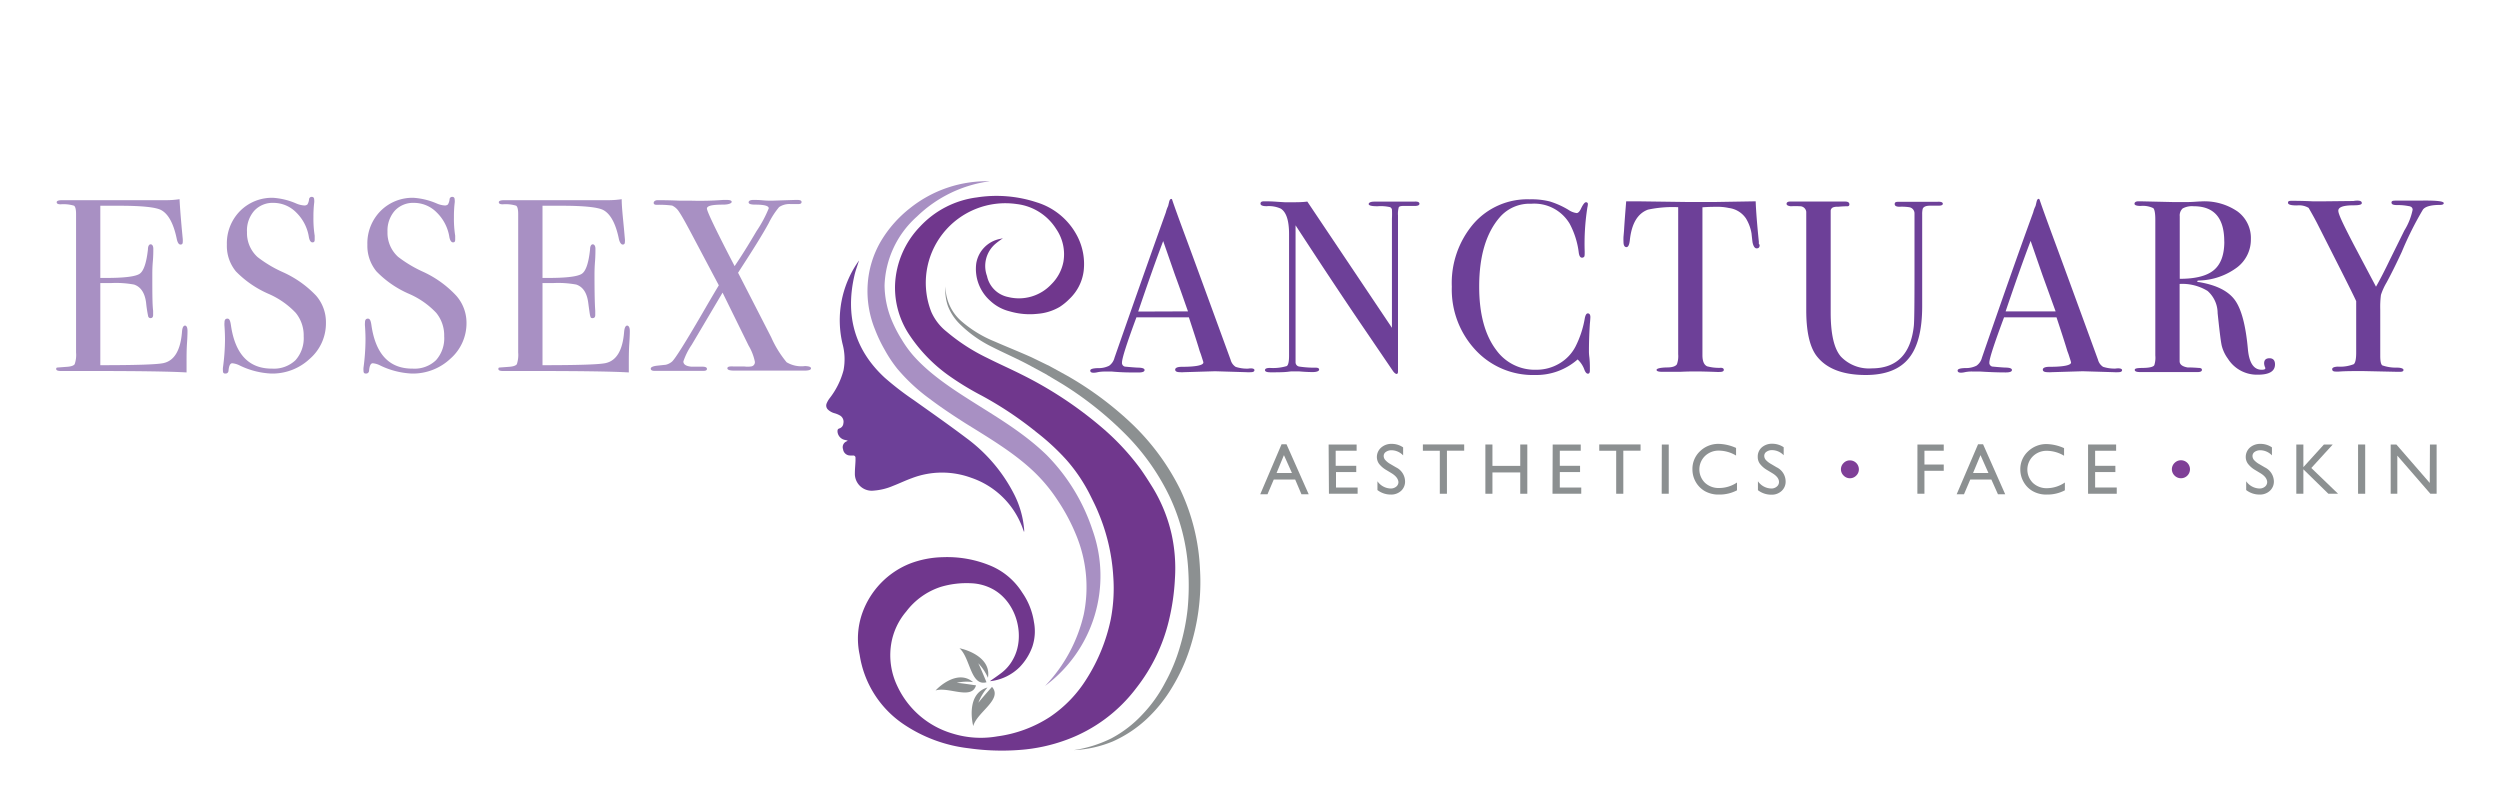 <?xml version="1.0" encoding="UTF-8"?><svg xmlns="http://www.w3.org/2000/svg" viewBox="0 0 400 130"><defs><style>.cls-1{fill:#6d4098;}.cls-2{fill:#a890c3;}.cls-3{fill:#70378d;}.cls-4,.cls-5{fill:#8c9091;}.cls-5{fill-rule:evenodd;}.cls-6{fill:#7f3f97;}.cls-7{fill:none;}</style></defs><g id="Layer_2" data-name="Layer 2"><g id="Layer_1-2" data-name="Layer 1"><path class="cls-1" d="M200.71,59.22c0,.22-.2.33-.59.33a5.14,5.14,0,0,1-.71,0l-5-.15-5,.15a3.73,3.73,0,0,1-.59,0c-.53,0-.79-.13-.79-.41s.36-.45,1.06-.45c2.3,0,3.45-.26,3.45-.69a1.43,1.43,0,0,0-.08-.31l-.32-1-.2-.54c-.23-.82-.81-2.61-1.72-5.38h-8.39Q179.52,57,179.52,58a.6.6,0,0,0,.47.66c.08,0,.73.08,2,.16q1.14,0,1.14.39t-1,.39c-1.21,0-2.6,0-4.2-.15-.39,0-.8,0-1.22,0a5.41,5.41,0,0,0-1.21.13,2.86,2.86,0,0,1-.51.06c-.37,0-.55-.11-.55-.35s.41-.37,1.23-.39a3.78,3.78,0,0,0,1.79-.38,2.23,2.23,0,0,0,.86-1.28q5.06-14.49,8.22-23.27a4.79,4.79,0,0,1,.36-1l.17-.71c.08-.29.19-.43.32-.43s.14.07.19.23q.51,1.53,2.32,6.4,1.41,3.8,7,19.11a1.91,1.91,0,0,0,.81,1.13,5.83,5.83,0,0,0,2,.28C200.37,58.87,200.71,59,200.71,59.22Zm-10.63-9.4C189.65,48.65,189,46.7,188,44l-1.89-5.43q-1.65,4.34-4,11.28Z"/><path class="cls-1" d="M227.11,32.6c0,.26-.32.38-1,.35h-1.57c-.42,0-.66.07-.74.22a3.88,3.88,0,0,0-.12,1.31V57.05c0,1.38,0,2.19,0,2.43s-.1.35-.23.35-.34-.15-.55-.43l-5-7.35q-4.37-6.42-10.61-16V58a.69.69,0,0,0,.59.65,16.82,16.82,0,0,0,2.66.18c.34,0,.52.1.52.31s-.34.39-1,.39c-.24,0-1,0-2.24-.11-.42,0-.82,0-1.22,0l-.68.08c-.49.05-1.23.07-2.22.07h-.39c-.6,0-.91-.11-.91-.35s.27-.35.79-.35a7.66,7.66,0,0,0,2.69-.3c.25-.17.37-.72.37-1.67V37.47c0-2.17-.44-3.54-1.33-4.09a4.58,4.58,0,0,0-2.24-.39c-.68,0-1-.14-1-.41s.19-.37.59-.37,1.19,0,2,.07l1.29.08,1.1,0c.87,0,1.7,0,2.51-.11l13.54,20.2V35a13.6,13.6,0,0,0,0-1.47.53.53,0,0,0-.31-.39A6.8,6.8,0,0,0,220.4,33c-.94,0-1.41-.12-1.41-.35s.31-.39.94-.39h6.32C226.83,32.21,227.11,32.34,227.11,32.6Z"/><path class="cls-1" d="M254.46,50.73c0-.06,0,.3-.08,1.06-.1,1.51-.15,3-.15,4.39,0,.16,0,.48.07,1a14.83,14.83,0,0,1,.08,1.75v.35c0,.34-.1.51-.31.51s-.39-.2-.55-.59a4.13,4.13,0,0,0-1.1-1.69A10,10,0,0,1,245.63,60a12.53,12.53,0,0,1-9.55-4,14.18,14.18,0,0,1-3.79-10.14,14.6,14.6,0,0,1,3.47-10.06,11.45,11.45,0,0,1,9-3.91,12,12,0,0,1,3.2.34,13.37,13.37,0,0,1,3,1.35,3,3,0,0,0,1.3.51q.34,0,.66-.63c.34-.73.62-1.1.83-1.1a.28.28,0,0,1,.31.32,3.07,3.07,0,0,1-.08.51,37.39,37.39,0,0,0-.43,7.06c0,.5,0,.79-.12.86a.41.41,0,0,1-.31.12c-.26,0-.43-.25-.51-.74a13.18,13.18,0,0,0-1.45-4.67A6.57,6.57,0,0,0,245,32.6a6.3,6.3,0,0,0-5,2.12q-3.33,3.8-3.33,11.14,0,6.55,2.74,10.16a7.6,7.6,0,0,0,6.36,3.14,7.17,7.17,0,0,0,3.73-1,6.74,6.74,0,0,0,2.59-2.73,15.8,15.8,0,0,0,1.45-4.35c.1-.63.27-.94.51-.94S254.46,50.33,254.46,50.73Z"/><path class="cls-1" d="M281.54,39.23c0,.34-.16.51-.47.51s-.54-.34-.67-1c-.06-.47-.11-.94-.16-1.41a6.75,6.75,0,0,0-.9-2.4,3.89,3.89,0,0,0-2.71-1.65,8.56,8.56,0,0,0-2-.19c-1.23,0-2,.06-2.24.08V56.84q0,1.42.75,1.77a7.3,7.3,0,0,0,2.2.24c.31,0,.47.13.47.33s-.21.33-.63.33a4.44,4.44,0,0,1-.55,0c-1.57-.06-2.68-.08-3.34-.08q-1.29,0-2.43.06c-.76,0-1.72,0-2.9,0-.6,0-.91-.1-.91-.31s.57-.37,1.69-.39c.81,0,1.34-.17,1.57-.51a3.89,3.89,0,0,0,.2-1.61V33.15a19,19,0,0,0-4.83.39c-1.65.6-2.61,2.21-2.9,4.83-.08.78-.26,1.17-.55,1.17s-.47-.27-.47-.82a8.12,8.12,0,0,1,0-.86l.08-.91c.07-1.2.19-2.78.35-4.74H262l8,.11c.94,0,2.41,0,4.39,0l6.52-.11q.07,2.19.51,6.51a1.11,1.11,0,0,0,0,.29C281.52,39.13,281.54,39.2,281.54,39.23Z"/><path class="cls-1" d="M310.85,32.6c0,.21-.24.31-.71.31h-1.33c-.66,0-1.05.17-1.18.51a3.7,3.7,0,0,0-.08.9V49q0,5.71-2.14,8.32C304,59.08,301.69,60,298.53,60c-3.8,0-6.47-1.08-8-3.22Q289,54.57,289,49.63V33.89A1,1,0,0,0,288,33a13.35,13.35,0,0,0-1.47,0c-.45-.05-.68-.18-.68-.39s.18-.36.55-.36h8.83c.44,0,.67.15.67.44a.28.28,0,0,1-.24.31c-.16,0-.68,0-1.57.08a2.06,2.06,0,0,0-.74.08.62.62,0,0,0-.44.54c0,.11,0,.85,0,2.24V50c0,3.45.54,5.8,1.64,7.06a6.2,6.2,0,0,0,4.91,1.88q6,0,6.75-6.77c.08-.68.11-3.55.11-8.61V34.16a1,1,0,0,0-.81-1,8,8,0,0,0-1.59-.08c-.52,0-.77-.15-.77-.43s.18-.36.55-.36h6.23C310.55,32.24,310.85,32.36,310.85,32.6Z"/><path class="cls-1" d="M339.53,59.22c0,.22-.2.33-.59.33a5.14,5.14,0,0,1-.71,0l-5-.15-5,.15a3.65,3.65,0,0,1-.59,0c-.52,0-.79-.13-.79-.41s.36-.45,1.06-.45c2.31,0,3.46-.26,3.46-.69a2.7,2.7,0,0,0-.08-.31l-.32-1-.2-.54c-.24-.82-.81-2.61-1.73-5.38h-8.39c-1.56,4.18-2.35,6.59-2.35,7.22a.6.6,0,0,0,.47.66c.08,0,.73.08,2,.16q1.14,0,1.14.39t-1,.39q-1.8,0-4.2-.15c-.39,0-.8,0-1.21,0a5.43,5.43,0,0,0-1.22.13,2.86,2.86,0,0,1-.51.06c-.37,0-.55-.11-.55-.35s.41-.37,1.24-.39a3.74,3.74,0,0,0,1.78-.38,2.24,2.24,0,0,0,.87-1.28q5-14.49,8.21-23.27a4.38,4.38,0,0,1,.37-1l.17-.71c.07-.29.18-.43.31-.43s.14.07.2.23q.51,1.53,2.31,6.4,1.41,3.8,7,19.11a1.91,1.91,0,0,0,.81,1.13,5.83,5.83,0,0,0,2,.28C339.19,58.87,339.53,59,339.53,59.22Zm-10.63-9.4c-.43-1.17-1.13-3.12-2.12-5.85l-1.88-5.43q-1.65,4.34-4,11.28Z"/><path class="cls-1" d="M364,58.3c0,1.1-.91,1.65-2.74,1.65a5.48,5.48,0,0,1-4.79-2.55,6,6,0,0,1-1-2.12c-.15-.68-.36-2.41-.65-5.18a4.75,4.75,0,0,0-1.61-3.55,7.75,7.75,0,0,0-4.47-1.12V57.79c0,.52.42.85,1.26,1,.23,0,.83,0,1.8.08.34,0,.51.1.51.31s-.22.35-.67.35h-9.22c-.57,0-.86-.11-.86-.35s.38-.29,1.14-.31c1.23,0,1.89-.18,2-.47a4,4,0,0,0,.15-1.53V35.19q0-1.57-.33-1.89a3.86,3.86,0,0,0-2-.35c-.65,0-1-.12-1-.35s.21-.39.63-.39l.35,0,5.22.12c.52,0,1.25,0,2.2,0s1.78-.1,2.19-.1A9.35,9.35,0,0,1,358,33.83a5.26,5.26,0,0,1,2.14,4.42,5.58,5.58,0,0,1-2.2,4.53,10.63,10.63,0,0,1-6,2.1q-.36,0-.39.12t.39.15c2.75.48,4.63,1.44,5.67,2.9s1.72,4.08,2.06,7.89c.21,2.15.94,3.22,2.2,3.22.39,0,.58-.08.58-.23a.09.09,0,0,0,0-.08,1.83,1.83,0,0,1-.19-.71c0-.55.29-.82.86-.82S364,57.65,364,58.3Zm-8.12-19.66Q355.89,33,351,33a3.17,3.17,0,0,0-1.77.35,1.51,1.51,0,0,0-.47,1.26v10q3.76,0,5.43-1.37C355.34,42.29,355.89,40.76,355.89,38.64Z"/><path class="cls-1" d="M391,32.5c0,.2-.22.29-.67.29-1.44,0-2.33.28-2.67.76a53.67,53.67,0,0,0-3.37,6.74q-1.29,2.79-2.43,4.9a9.88,9.88,0,0,0-.91,2,15.08,15.08,0,0,0-.11,2.3v7.44q0,1.3.33,1.53a6.63,6.63,0,0,0,2.33.36c.71,0,1.06.17,1.06.37s-.18.3-.55.3h-.47l-5.49-.12c-1.54,0-2.81,0-3.8.08a4.43,4.43,0,0,1-.55,0c-.37,0-.55-.13-.55-.38s.3-.38.9-.41a5.94,5.94,0,0,0,2.55-.39c.26-.21.39-.83.39-1.88V48.18q-.39-.87-2.27-4.6l-3.93-7.76c-.39-.76-.86-1.61-1.41-2.56a3,3,0,0,0-1.86-.39c-1,0-1.44-.14-1.44-.43s.21-.31.63-.31,1.65,0,3.3.08l2,0,4.55-.05a2.93,2.93,0,0,1,.63-.06c.47,0,.7.13.7.39s-.44.36-1.33.36c-1.62,0-2.43.29-2.43.86s.82,2.25,2.46,5.41l3.57,6.75q1-1.76,2.23-4.33l2.31-4.67a10.05,10.05,0,0,0,1.32-3.31c0-.34-.23-.54-.67-.59a9.2,9.2,0,0,0-1.85-.16c-.57,0-.86-.11-.86-.4s.25-.31.75-.31H387C389.68,32.05,391,32.17,391,32.5Z"/><path class="cls-2" d="M30,53c0,.11,0,.75-.08,1.92s-.07,2.31-.07,3.38v1.29q-3.86-.23-15.23-.23H9.74c-.5,0-.75-.11-.75-.32s.08-.22.24-.24l1.49-.11c.68-.05,1.09-.2,1.23-.43a4.51,4.51,0,0,0,.22-1.85V34.27c0-.76-.11-1.21-.33-1.36a5.81,5.81,0,0,0-2.14-.22q-.63,0-.63-.33c0-.22.29-.33.86-.33H26.57a14.4,14.4,0,0,0,2.16-.16c.05,1.13.17,2.68.35,4.67l.16,1.69a3.29,3.29,0,0,1,0,.51q0,.39-.36.39c-.28,0-.49-.33-.62-1q-.75-3.55-2.44-4.5-1.24-.7-6.59-.71H16.05V44.47H17c2.93,0,4.71-.23,5.35-.67s1.08-1.74,1.32-3.89c0-.55.19-.82.43-.82s.43.24.43.71,0,1.16-.08,2.08-.08,1.6-.08,2.08c0,2.8,0,4.72.13,5.76,0,.27,0,.49,0,.67,0,.34-.14.51-.43.51a.38.38,0,0,1-.37-.33,20.32,20.32,0,0,1-.33-2.18c-.21-1.54-.85-2.5-1.92-2.86a15.9,15.9,0,0,0-3.67-.24H16.05V58.43c5.76,0,9.13-.11,10.13-.34,1.72-.39,2.71-2.05,2.94-5q.07-1,.51-1C29.89,52.16,30,52.43,30,53Z"/><path class="cls-2" d="M52.15,51.65a7.5,7.5,0,0,1-2.57,5.74,8.75,8.75,0,0,1-6.18,2.38,12.88,12.88,0,0,1-5.06-1.3,3.35,3.35,0,0,0-1.18-.35c-.31,0-.51.36-.59,1.09,0,.37-.19.56-.51.56s-.39-.16-.39-.47a2.47,2.47,0,0,1,0-.47A34.34,34.34,0,0,0,36,54.39c0-.26,0-1-.08-2.19a3.62,3.62,0,0,1,0-.63c0-.39.15-.59.47-.59s.44.32.55,1q1,7.05,6.63,7a5,5,0,0,0,3.71-1.35,5.29,5.29,0,0,0,1.31-3.83,5.69,5.69,0,0,0-1.27-3.74A13.19,13.19,0,0,0,42.93,47a16.44,16.44,0,0,1-5.18-3.57,6.41,6.41,0,0,1-1.45-4.28,7.34,7.34,0,0,1,2.1-5.38,7.18,7.18,0,0,1,5.32-2.12,11.16,11.16,0,0,1,3.68.91,3.87,3.87,0,0,0,1.22.31.73.73,0,0,0,.57-.16,2,2,0,0,0,.26-.82.41.41,0,0,1,.43-.39c.26,0,.39.15.39.47a1.84,1.84,0,0,1,0,.47,18.46,18.46,0,0,0-.12,2.28,17.81,17.81,0,0,0,.2,3l0,.63c0,.28-.09.43-.36.43s-.48-.3-.58-.91a7,7,0,0,0-2-3.86,5.11,5.11,0,0,0-3.61-1.55,4,4,0,0,0-3.12,1.26,4.78,4.78,0,0,0-1.16,3.41,5.18,5.18,0,0,0,1.69,4,19.66,19.66,0,0,0,4.08,2.43,16.76,16.76,0,0,1,5.29,3.75A6.49,6.49,0,0,1,52.15,51.65Z"/><path class="cls-2" d="M74.64,51.65a7.53,7.53,0,0,1-2.57,5.74,8.78,8.78,0,0,1-6.18,2.38,12.92,12.92,0,0,1-5.07-1.3,3.31,3.31,0,0,0-1.17-.35c-.32,0-.51.36-.59,1.09,0,.37-.2.56-.51.56s-.39-.16-.39-.47a2.67,2.67,0,0,1,0-.47,34.34,34.34,0,0,0,.32-4.44c0-.26,0-1-.08-2.19a3.62,3.62,0,0,1,0-.63c0-.39.16-.59.47-.59s.45.32.55,1q1,7.05,6.63,7a4.94,4.94,0,0,0,3.71-1.35,5.25,5.25,0,0,0,1.31-3.83,5.69,5.69,0,0,0-1.27-3.74A13.19,13.19,0,0,0,65.41,47a16.25,16.25,0,0,1-5.17-3.57,6.42,6.42,0,0,1-1.46-4.28,7.34,7.34,0,0,1,2.1-5.38,7.18,7.18,0,0,1,5.32-2.12,11.27,11.27,0,0,1,3.69.91,3.82,3.82,0,0,0,1.21.31.73.73,0,0,0,.57-.16,2,2,0,0,0,.26-.82.41.41,0,0,1,.43-.39c.26,0,.39.15.39.47a1.84,1.84,0,0,1,0,.47,18.46,18.46,0,0,0-.12,2.28,17.81,17.81,0,0,0,.2,3l0,.63c0,.28-.09.43-.35.43s-.49-.3-.59-.91a7,7,0,0,0-2-3.86,5.1,5.1,0,0,0-3.61-1.55,4,4,0,0,0-3.12,1.26A4.83,4.83,0,0,0,62,37.09a5.18,5.18,0,0,0,1.69,4,20.25,20.25,0,0,0,4.08,2.43A16.82,16.82,0,0,1,73,47.31,6.54,6.54,0,0,1,74.64,51.65Z"/><path class="cls-2" d="M100.77,53c0,.11,0,.75-.08,1.92s-.08,2.31-.08,3.38v1.29q-3.84-.23-15.22-.23H80.48c-.5,0-.74-.11-.74-.32s.07-.22.23-.24l1.49-.11c.68-.05,1.09-.2,1.24-.43a4.77,4.77,0,0,0,.21-1.85V34.27c0-.76-.11-1.21-.33-1.36a5.78,5.78,0,0,0-2.14-.22q-.63,0-.63-.33t.87-.33H97.31a14.2,14.2,0,0,0,2.16-.16c0,1.13.17,2.68.36,4.67l.15,1.69a2.39,2.39,0,0,1,0,.51c0,.26-.12.39-.35.39s-.5-.33-.63-1q-.75-3.55-2.43-4.5-1.26-.7-6.59-.71H86.8V44.47h.94c2.93,0,4.71-.23,5.36-.67s1.08-1.74,1.31-3.89c0-.55.2-.82.43-.82s.43.24.43.71,0,1.16-.07,2.08-.08,1.6-.08,2.08q0,4.2.12,5.76c0,.27,0,.49,0,.67,0,.34-.14.51-.43.51s-.3-.11-.37-.33-.17-1-.33-2.18c-.21-1.54-.84-2.5-1.91-2.86a16,16,0,0,0-3.67-.24H86.8V58.43c5.75,0,9.13-.11,10.12-.34q2.6-.59,2.94-5,.09-1,.51-1C100.64,52.16,100.77,52.43,100.77,53Z"/><path class="cls-2" d="M129.76,58.94c0,.24-.36.36-1.1.36H117.52c-.76,0-1.14-.12-1.14-.37s.3-.33.91-.3h1.76a4,4,0,0,0,1.14,0,.68.68,0,0,0,.59-.75,8.31,8.31,0,0,0-1-2.58l-4.17-8.48-4.95,8.37a10.73,10.73,0,0,0-1.32,2.64q0,.72,1.29.84h1.77c.47,0,.71.12.71.35s-.2.32-.59.32h-7.77q-.63,0-.63-.36c0-.23.34-.39,1-.47l1.41-.15a2.41,2.41,0,0,0,1-.51q.75-.68,4.83-7.69,1.49-2.58,2.65-4.51l-4.45-8.4c-.92-1.73-1.55-2.85-1.91-3.36a2.62,2.62,0,0,0-1.11-1,16.26,16.26,0,0,0-2.48-.12c-.31,0-.47-.1-.47-.31s.21-.43.63-.43c.58,0,1.77,0,3.57.08l1.84,0a49.39,49.39,0,0,0,5.07-.12h.55c.55,0,.82.1.82.31s-.46.44-1.39.44c-1.71,0-2.57.18-2.57.63s1.48,3.54,4.43,9.21q1.6-2.36,3.51-5.61A19.7,19.7,0,0,0,123,33.33c0-.4-.72-.59-2.16-.59-.71,0-1.06-.12-1.06-.36s.25-.39.74-.39.84,0,1.49.06,1.16.06,1.5.06l1.82-.06,1.9-.06h.36q.66,0,.66.33t-.51.33l-1.25,0a3,3,0,0,0-1.83.48A12.62,12.62,0,0,0,123,35.69c-1,1.84-2.52,4.26-4.48,7.28l-.43.67q.27.51,5.3,10.32a17,17,0,0,0,2.47,4,4.58,4.58,0,0,0,2.94.61C129.44,58.59,129.76,58.71,129.76,58.94Z"/><path class="cls-3" d="M160.47,38.11c-.41.3-.83.58-1.21.91a4.66,4.66,0,0,0-1.34,5.14,4.33,4.33,0,0,0,3.37,3.36,7.11,7.11,0,0,0,6.94-2.05,6.9,6.9,0,0,0,1.92-3.6A7.13,7.13,0,0,0,169,36.65a8.66,8.66,0,0,0-6.31-4,12.73,12.73,0,0,0-13.67,17.28,8.3,8.3,0,0,0,2.47,3.16A30.44,30.44,0,0,0,158,57.29c1.82.92,3.69,1.74,5.51,2.66A62.44,62.44,0,0,1,176.3,68.4,39.27,39.27,0,0,1,182.46,75c.71,1,1.34,2,2,3.06a24.91,24.91,0,0,1,3,7.44,25.44,25.44,0,0,1,.53,7.07,35.9,35.9,0,0,1-1,6.85,28.08,28.08,0,0,1-5.18,10.66,24.58,24.58,0,0,1-11.09,8.26A27.33,27.33,0,0,1,163,120a37.75,37.75,0,0,1-7.95-.27,23.41,23.41,0,0,1-10.6-3.94,16.35,16.35,0,0,1-6.9-11A12.27,12.27,0,0,1,138,98a13.34,13.34,0,0,1,7.65-7.85,15.62,15.62,0,0,1,5.2-1,18.06,18.06,0,0,1,7.58,1.34,11,11,0,0,1,5.12,4.31,11.11,11.11,0,0,1,1.88,4.71,7.79,7.79,0,0,1-.25,3.95,9.16,9.16,0,0,1-2,3.24,7.93,7.93,0,0,1-4.67,2.28h-.12c.58-.41,1.22-.84,1.82-1.3a6.75,6.75,0,0,0,1.88-2.2c2-3.57.67-9-3.14-11.16a7.92,7.92,0,0,0-3.59-1,14.44,14.44,0,0,0-4.8.57A11.31,11.31,0,0,0,145,97.84a10.62,10.62,0,0,0-2.41,5.19,11.39,11.39,0,0,0,1,6.78,14.1,14.1,0,0,0,8.8,7.55,15.28,15.28,0,0,0,7.17.46A20.37,20.37,0,0,0,168,114.7a20.14,20.14,0,0,0,5.86-6.09,28.58,28.58,0,0,0,3.86-9.51,26.16,26.16,0,0,0,.4-6.9A31.06,31.06,0,0,0,175.73,82c-.37-.92-.82-1.8-1.26-2.69a26.45,26.45,0,0,0-3.85-5.74,36.87,36.87,0,0,0-4.72-4.37,57.56,57.56,0,0,0-8.79-5.88A45.63,45.63,0,0,1,151.68,60a24.79,24.79,0,0,1-6.06-6.24,13.62,13.62,0,0,1-2.41-8.22,14.23,14.23,0,0,1,4-9.29,15,15,0,0,1,9.06-4.66,20.52,20.52,0,0,1,9.62.79,10.89,10.89,0,0,1,6.5,5.45,9.71,9.71,0,0,1,1,5.5,7.44,7.44,0,0,1-2.26,4.48,9.21,9.21,0,0,1-1.57,1.29A8.3,8.3,0,0,1,166,50.21a11.45,11.45,0,0,1-4.47-.4,7,7,0,0,1-3.07-1.66,6.82,6.82,0,0,1-2.26-6,4.78,4.78,0,0,1,3.89-3.94Z"/><path class="cls-2" d="M158.39,29a20.64,20.64,0,0,0-11.67,5.64,15.43,15.43,0,0,0-5.19,11,15,15,0,0,0,1.29,5.94,21.12,21.12,0,0,0,1.47,2.77,17.84,17.84,0,0,0,1.81,2.51c2.71,3.09,6.47,5.51,10.21,7.86s7.74,4.77,11.15,8.08a30.71,30.71,0,0,1,7.34,12,21.89,21.89,0,0,1-7.59,24.95,24.52,24.52,0,0,0,6.2-11.48,21.78,21.78,0,0,0-1.18-12.55,30.91,30.91,0,0,0-3-5.66,25.79,25.79,0,0,0-4.07-4.84c-3.11-2.89-6.9-5.14-10.73-7.52-1.91-1.22-3.82-2.48-5.67-3.88A29.15,29.15,0,0,1,143.57,59a20.92,20.92,0,0,1-2-3A22.94,22.94,0,0,1,140,52.71a16.29,16.29,0,0,1-1.17-7.19,15.63,15.63,0,0,1,2.11-6.92,19.19,19.19,0,0,1,4.67-5.3A19.71,19.71,0,0,1,158.39,29Z"/><path class="cls-4" d="M151.28,45.83a7.42,7.42,0,0,0,2.53,5.55,19,19,0,0,0,5.33,3.26c1.92.84,3.93,1.64,5.89,2.52l2.9,1.41,2.84,1.56a53.54,53.54,0,0,1,10.4,7.74,37.64,37.64,0,0,1,7.71,10.53A33.15,33.15,0,0,1,192,91.09,34.47,34.47,0,0,1,190.3,104a28.82,28.82,0,0,1-2.74,5.94,23.29,23.29,0,0,1-4.08,5.09,19.7,19.7,0,0,1-5.41,3.59,18.42,18.42,0,0,1-6.26,1.4,20.26,20.26,0,0,0,6-1.88,18.77,18.77,0,0,0,4.95-3.8,22.09,22.09,0,0,0,3.63-5.06,27.81,27.81,0,0,0,2.39-5.75,33.68,33.68,0,0,0,1.24-6.1,39.32,39.32,0,0,0,.1-6.23,31.75,31.75,0,0,0-3.07-11.93,36.55,36.55,0,0,0-7.24-10.06A55.55,55.55,0,0,0,170,61.46l-2.71-1.62-2.79-1.51c-1.88-1-3.81-1.83-5.74-2.81a19.65,19.65,0,0,1-5.29-3.77A8.23,8.23,0,0,1,151.68,49,7.51,7.51,0,0,1,151.28,45.83Z"/><path class="cls-1" d="M163.84,85.1c-.16-.43-.29-.83-.46-1.21a13.28,13.28,0,0,0-8-7.45,13.54,13.54,0,0,0-9.47.06c-1,.36-2,.84-3,1.23a9.71,9.71,0,0,1-3.13.77,2.7,2.7,0,0,1-3-2.78c0-.65.07-1.31.1-2,0-.16,0-.32,0-.48a.35.35,0,0,0-.37-.36l-.49,0a1.14,1.14,0,0,1-1.13-1,1,1,0,0,1,.61-1.28l.14-.1-.39-.1A1.48,1.48,0,0,1,134,69.07c0-.25,0-.43.3-.52a.91.91,0,0,0,.64-.82,1.16,1.16,0,0,0-.49-1.22,3.84,3.84,0,0,0-.88-.38,2.44,2.44,0,0,1-1.12-.62.89.89,0,0,1-.17-1,3.73,3.73,0,0,1,.43-.75,12.46,12.46,0,0,0,2.25-4.5A9.39,9.39,0,0,0,134.8,55a16.36,16.36,0,0,1,2.42-13,3.2,3.2,0,0,1,.22-.31c-.24.79-.56,1.59-.74,2.42-1.45,6.34,0,11.82,4.83,16.3A46.79,46.79,0,0,0,146.18,64c2.81,2,5.67,4,8.44,6.09a25.59,25.59,0,0,1,7.69,9.09,15.21,15.21,0,0,1,1.56,5.61,1.62,1.62,0,0,1,0,.22A.34.34,0,0,1,163.84,85.1Z"/><path class="cls-5" d="M156.54,112.44A8.11,8.11,0,0,1,158,110h0c-3.17.9-2.59,5-2.28,6.17.58-2.22,4.77-4.27,3-6.27C157.81,110.92,156.87,112,156.54,112.44Z"/><path class="cls-5" d="M156.52,106.12a7.79,7.79,0,0,1,1.55,2.33.08.08,0,0,1,0,0c.57-3.24-3.4-4.51-4.56-4.73,1.74,1.48,1.77,6.15,4.33,5.44C157.33,107.92,156.78,106.62,156.52,106.12Z"/><path class="cls-5" d="M153.07,109.25a7.18,7.18,0,0,1,2.62-.11l0,0c-2.32-2-5.27.52-6,1.34,2-.67,5.79,1.58,6.47-.82C154.91,109.47,153.59,109.28,153.07,109.25Z"/><path class="cls-4" d="M205.05,71.08h.79l3.55,8h-1.16l-1-2.35H203.8l-1,2.35h-1.16Zm1.66,4.6-1.28-2.86-1.18,2.86Z"/><path class="cls-4" d="M212.58,71.12h4.48v1h-3.35v2.41H217v1h-3.24V78h3.46v1h-4.59Z"/><path class="cls-4" d="M222.66,75.72l-.86-.52a4,4,0,0,1-1.16-1,1.89,1.89,0,0,1-.34-1.1A2,2,0,0,1,221,71.6a2.46,2.46,0,0,1,1.69-.58,3.17,3.17,0,0,1,1.81.56v1.28a2.6,2.6,0,0,0-1.84-.82,1.53,1.53,0,0,0-.91.26.77.77,0,0,0-.36.65,1,1,0,0,0,.27.67,3.13,3.13,0,0,0,.84.65l.87.51a2.54,2.54,0,0,1,1.44,2.2,2,2,0,0,1-.63,1.55,2.33,2.33,0,0,1-1.66.6,3.47,3.47,0,0,1-2.13-.72V77a2.66,2.66,0,0,0,2.12,1.16,1.35,1.35,0,0,0,.89-.3.94.94,0,0,0,.35-.74C223.7,76.61,223.35,76.15,222.66,75.72Z"/><path class="cls-4" d="M227.66,71.11h6.61v1h-2.76V79h-1.14V72.12h-2.71Z"/><path class="cls-4" d="M243.24,71.12h1.13V79h-1.13V75.59h-4.45V79h-1.13V71.12h1.13v3.42h4.45Z"/><path class="cls-4" d="M248.43,71.12h4.49v1h-3.35v2.41h3.24v1h-3.24V78H253v1h-4.6Z"/><path class="cls-4" d="M255.88,71.11h6.61v1h-2.76V79h-1.14V72.12h-2.71Z"/><path class="cls-4" d="M265.89,71.12H267V79h-1.13Z"/><path class="cls-4" d="M277.92,77.2v1.25a6,6,0,0,1-2.88.68,4.41,4.41,0,0,1-2.25-.54,3.93,3.93,0,0,1-1.46-1.46,4,4,0,0,1-.54-2A3.86,3.86,0,0,1,272,72.2a4.2,4.2,0,0,1,3-1.18,7.14,7.14,0,0,1,2.77.65v1.22a5.39,5.39,0,0,0-2.71-.79,3.12,3.12,0,0,0-2.26.86,3,3,0,0,0,0,4.29,3.18,3.18,0,0,0,2.26.83A5.1,5.1,0,0,0,277.92,77.2Z"/><path class="cls-4" d="M283.59,75.72l-.86-.52a3.91,3.91,0,0,1-1.15-1,1.82,1.82,0,0,1-.34-1.1,1.93,1.93,0,0,1,.65-1.52,2.45,2.45,0,0,1,1.68-.58,3.2,3.2,0,0,1,1.82.56v1.28a2.62,2.62,0,0,0-1.84-.82,1.51,1.51,0,0,0-.91.26.77.77,0,0,0-.36.65,1,1,0,0,0,.26.67,3.39,3.39,0,0,0,.85.65l.86.51A2.53,2.53,0,0,1,285.7,77a2,2,0,0,1-.64,1.55,2.29,2.29,0,0,1-1.65.6,3.47,3.47,0,0,1-2.14-.72V77a2.67,2.67,0,0,0,2.12,1.16,1.31,1.31,0,0,0,.89-.3.92.92,0,0,0,.36-.74C284.64,76.61,284.29,76.15,283.59,75.72Z"/><path class="cls-6" d="M294.55,75.08a1.39,1.39,0,0,1,.43-1,1.37,1.37,0,0,1,1-.42,1.43,1.43,0,0,1,1.44,1.44,1.36,1.36,0,0,1-.43,1,1.38,1.38,0,0,1-1,.42,1.37,1.37,0,0,1-1-.42A1.39,1.39,0,0,1,294.55,75.08Z"/><path class="cls-4" d="M306.79,71.12H311v1h-3.09v2.21H311v1h-3.09V79h-1.13Z"/><path class="cls-4" d="M316.49,71.08h.8l3.54,8h-1.16l-1.05-2.35h-3.38l-1,2.35h-1.17Zm1.66,4.6-1.27-2.86-1.19,2.86Z"/><path class="cls-4" d="M330.38,77.2v1.25a6,6,0,0,1-2.88.68,4.38,4.38,0,0,1-2.25-.54,3.86,3.86,0,0,1-1.46-1.46,4,4,0,0,1-.54-2,3.85,3.85,0,0,1,1.23-2.9,4.22,4.22,0,0,1,3-1.18,7.22,7.22,0,0,1,2.77.65v1.22a5.42,5.42,0,0,0-2.71-.79,3.11,3.11,0,0,0-2.26.86,3,3,0,0,0,0,4.29,3.18,3.18,0,0,0,2.26.83A5.13,5.13,0,0,0,330.38,77.2Z"/><path class="cls-4" d="M334.09,71.12h4.49v1h-3.36v2.41h3.24v1h-3.24V78h3.46v1h-4.59Z"/><path class="cls-6" d="M347.5,75.08a1.42,1.42,0,0,1,.42-1,1.44,1.44,0,1,1,0,2A1.42,1.42,0,0,1,347.5,75.08Z"/><path class="cls-4" d="M361.68,75.72l-.86-.52a3.91,3.91,0,0,1-1.15-1,1.83,1.83,0,0,1-.35-1.1A2,2,0,0,1,360,71.6a2.49,2.49,0,0,1,1.69-.58,3.2,3.2,0,0,1,1.82.56v1.28a2.62,2.62,0,0,0-1.84-.82,1.56,1.56,0,0,0-.92.26.79.79,0,0,0-.35.65,1,1,0,0,0,.26.67,3.31,3.31,0,0,0,.84.65l.87.51a2.55,2.55,0,0,1,1.45,2.2,2,2,0,0,1-.64,1.55,2.32,2.32,0,0,1-1.66.6,3.47,3.47,0,0,1-2.13-.72V77a2.67,2.67,0,0,0,2.12,1.16,1.33,1.33,0,0,0,.89-.3.94.94,0,0,0,.35-.74C362.72,76.61,362.38,76.15,361.68,75.72Z"/><path class="cls-4" d="M371.83,71.12h1.41l-3.43,3.76L374.09,79h-1.55l-4-3.91V79h-1.13V71.12h1.13v3.62Z"/><path class="cls-4" d="M377.29,71.12h1.14V79h-1.14Z"/><path class="cls-4" d="M388.79,71.12h1.07V79h-1l-5.29-6.1V79h-1.06V71.12h.91l5.34,6.15Z"/><rect class="cls-7" width="400" height="130"/></g></g></svg>